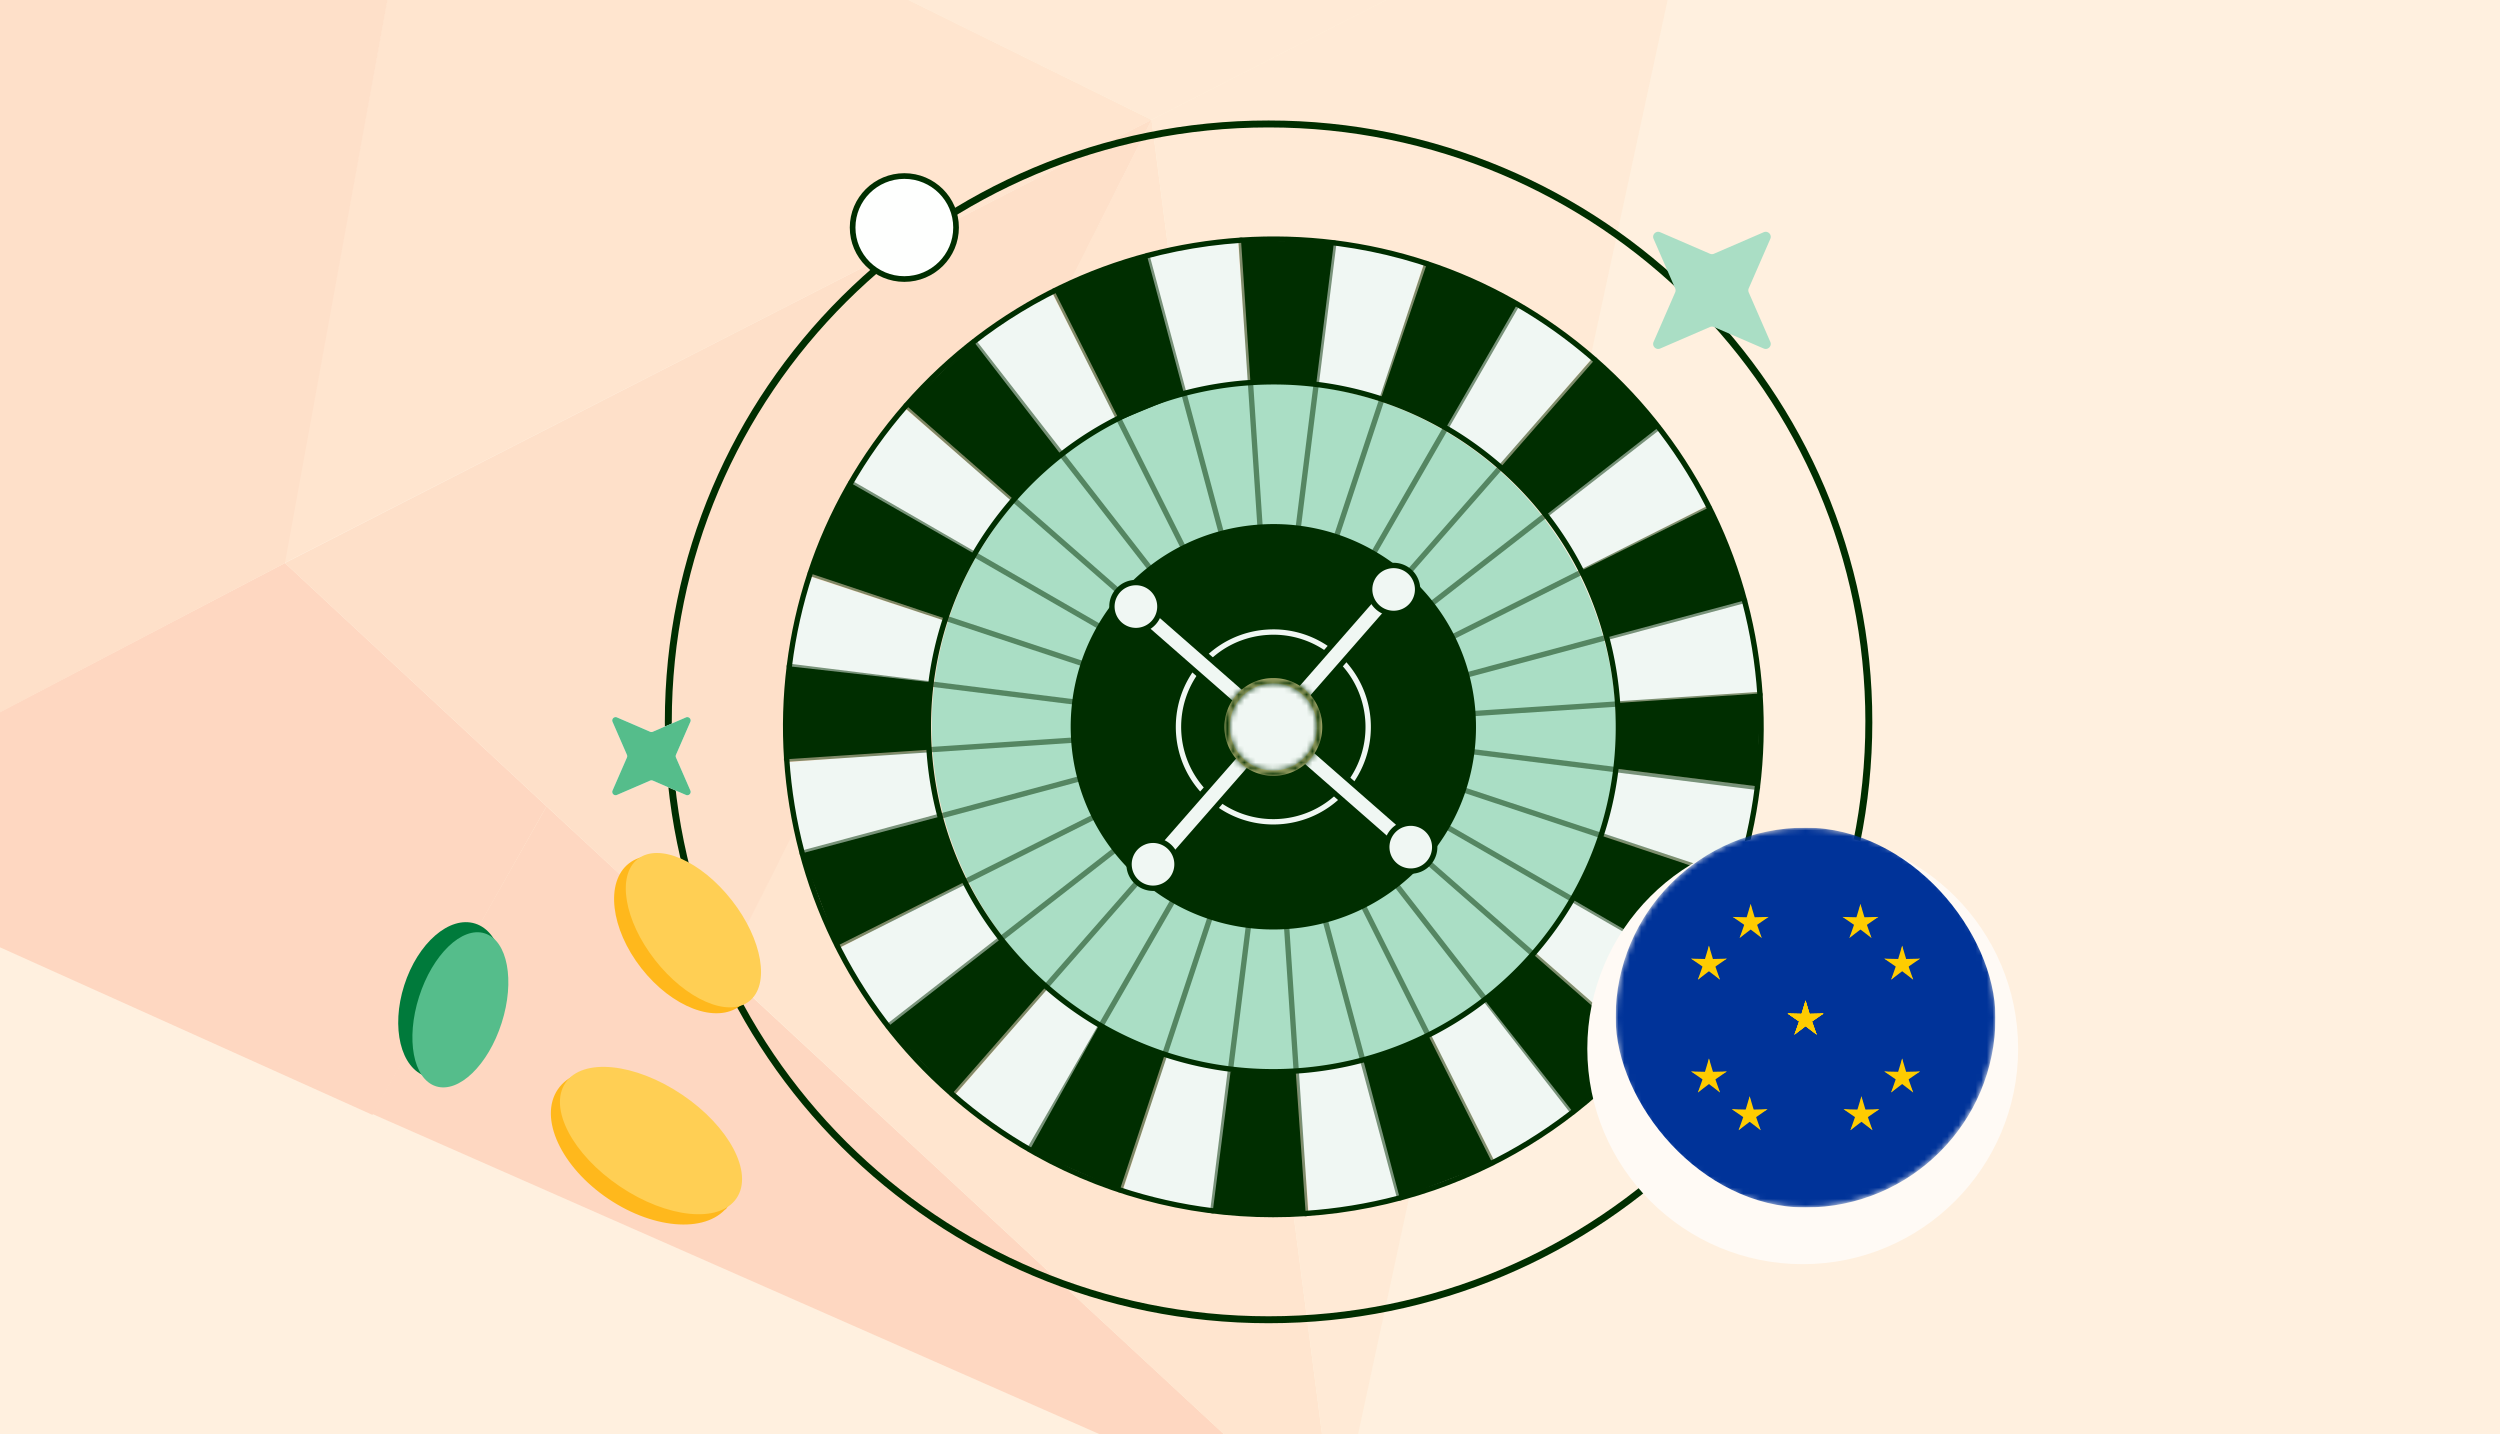 <svg xmlns="http://www.w3.org/2000/svg" width="441" height="253" fill="none"><g clip-path="url(#a)"><path fill="#FFF0DF" d="M0 0h441v253H0z"/><g opacity=".16"><path fill="#F9541D" d="m50.263 99.32 46.149 42.916-30.705 54.436-108.425-48.785L50.263 99.32Z"/><path fill="#FB8A54" d="M186.222-97.92 147.196-6.418 75.939-41.615 186.221-97.92Z"/><path fill="#FDAB76" d="M203.126 21.137 50.094 99.34 75.936-41.614l127.19 62.75Z"/><path fill="#F9541D" d="m235.755 271.392-170.074-74.89 30.728-54.266 139.346 129.156Z"/><path fill="#FDAB76" d="m235.562 271.243-107.89-100.114 75.451-149.992 32.439 250.106Z"/><path fill="#FECEA4" d="m203.131 21.135 97.19-49.645-64.728 299.921-32.462-250.276Z"/><path fill="#FB8A54" d="M203.129 21.136 127.7 171.298l-77.431-71.98 152.86-78.182Z"/><path fill="#FECEA4" d="M300.491-28.531 203.13 21.136 147.197-6.418l38.878-91.307L300.491-28.53Z"/><path fill="#FB8A54" d="M-35.561 15.473 75.928-41.61 50.266 99.318l-92.96 48.738 7.133-132.583Z"/></g><path stroke="#002E00" stroke-width="1.225" d="M329.665 127.335c0 58.246-47.405 105.468-105.888 105.468-58.482 0-105.887-47.222-105.887-105.468S165.295 21.867 223.777 21.867c58.483 0 105.888 47.222 105.888 105.468Z"/><path fill="#fff" d="m115.153 129.081 5.849-2.531c.49-.211.993.283.78.777l-2.541 5.827a.59.59 0 0 0 0 .47l2.541 5.827c.213.488-.284.989-.78.777l-5.849-2.531a.598.598 0 0 0-.473 0l-5.85 2.531a.592.592 0 0 1-.779-.777l2.54-5.827a.59.59 0 0 0 0-.47l-2.54-5.827c-.213-.488.283-.988.779-.777l5.85 2.531a.598.598 0 0 0 .473 0Z"/><g clip-path="url(#b)"><ellipse cx="60.282" cy="60.902" fill="#AADEC5" rx="60.282" ry="60.902" transform="scale(-1 1) rotate(20.981 -264.765 -674.91)"/><path fill="#F0F7F3" d="m142.744 101.667 23.939 7.864-2.468 11.227-25.02-3.094 3.549-15.997ZM306.495 154.765l-24.151-7.661 2.68-11.429 25.018 3.089-3.547 16.001ZM310.781 121.989l-25.372 1.792-1.996-12.197 24.276-6.8 3.092 17.205ZM289.747 184.485l-19.003-16.546 7.079-10.01 21.944 12.251-10.02 14.305ZM301.284 89.094l-22.45 11.457-6.181-9.812 19.828-15.47 8.803 13.825ZM263.741 204.885l-11.205-22.096 9.515-6.441 15.514 19.73-13.824 8.807ZM280.889 63.085 264.41 82.158l-10.324-7.212 12.582-22.243 14.221 10.382ZM230.97 214.153l-2.239-25.1 12.449-2.391 6.9 24.364-17.11 3.127ZM251.247 46.09l-7.818 24.231-11.365-2.42 3.104-25.11 16.079 3.3ZM198.066 210.091l7.721-23.799 11.37 2.328-3.089 25.018-16.002-3.547ZM218.328 42.06l1.848 25.345L207.8 69.63l-6.65-24.227 17.178-3.345ZM168.35 193.349l16.512-19.041 10.073 7.06-12.282 21.997-14.303-10.016ZM147.947 167.337l22.315-11.73 6.366 10.045-19.874 15.508-8.807-13.823ZM185.497 51.548 196.95 74l-9.768 6.23-15.51-19.88 13.825-8.802ZM159.483 71.945l19.073 16.48-6.787 10.282-22.592-12.62 10.306-14.142ZM138.773 134.48l24.841-1.897 2.454 12.309-24.585 6.893-2.71-17.305Z"/><path fill="#002E00" d="m171.772 60.272 15.393 19.954-8.344 7.9-18.969-16.605 11.92-11.25ZM277.463 196.157l-15.684-19.898 8.635-7.956 18.966 16.606-11.917 11.248ZM299.414 171.444l-22-12.766 5.197-11.21 23.907 8.002-7.104 15.974ZM246.919 211.351l-6.435-24.366 11.476-4.31 11.28 22.463-16.321 6.213ZM310.015 138.71l-25.008-3.128.388-11.588 25.097-1.666-.477 16.382ZM213.941 213.625l3.132-24.578 11.494.013 1.755 25.038-16.381-.473ZM307.75 105.914l-24.339 6.531-4.496-11.764 22.895-11.34 5.94 16.573ZM181.617 202.896l12.244-22.028 11.641 5.012-7.969 24.036-15.916-7.02ZM292.763 75.211l-20.072 15.665-8.044-8.389 16.666-19.034 11.45 11.758ZM156.675 181.059l19.75-15.359 8.104 8.31-16.604 18.97-11.25-11.921ZM267.792 53.39l-12.7 22.016L243.6 70.29l8.102-23.778 16.09 6.877ZM141.482 150.516l24.357-6.482 4.374 11.497-22.518 11.306-6.213-16.321ZM139.207 117.538l25.052 2.823-.368 11.889-25.157 1.669.473-16.381ZM235.296 42.807l-3.129 25.008-11.585-.328-1.668-25.156 16.382.476ZM202.317 45.082l6.532 24.344-11.392 4.698-11.612-23.13 16.472-5.912ZM150.066 85.2l21.618 12.376-4.879 11.564-24.213-8.102 7.474-15.838Z"/><path fill="#002E00" d="M255.738 208.961c12.702-4.871 24.43-12.809 34-23.739 31.433-35.907 27.792-90.692-8.116-122.125-35.903-31.435-90.688-27.794-122.121 8.114-31.433 35.907-27.792 90.692 8.116 122.125 24.978 21.864 59.092 26.762 88.127 15.628l-.006-.003Zm-61.9-160.611c28.717-11.012 62.455-6.173 87.161 15.456 35.512 31.09 39.116 85.276 8.023 120.79-31.089 35.513-85.276 39.117-120.79 8.024-35.512-31.089-39.116-85.276-8.025-120.795 9.46-10.806 21.068-18.663 33.629-23.48l.002.005Z"/><path fill="#002E00" d="M246.672 185.442a60.95 60.95 0 0 0 24.095-16.824c10.789-12.328 16.136-28.119 15.048-44.467-1.089-16.349-8.475-31.294-20.798-42.084-12.328-10.79-28.119-16.137-44.468-15.048-16.345 1.083-31.293 8.474-42.084 20.798-10.788 12.328-16.136 28.119-15.047 44.467 1.088 16.348 8.474 31.294 20.798 42.084 17.7 15.498 41.876 18.965 62.456 11.074ZM202.916 71.828a60.521 60.521 0 0 1 17.701-3.868c16.093-1.067 31.644 4.195 43.783 14.819 12.138 10.624 19.41 25.339 20.479 41.437 1.066 16.094-4.192 31.643-14.82 43.783a60.037 60.037 0 0 1-23.724 16.565c-20.262 7.77-44.063 4.356-61.49-10.903-12.138-10.623-19.41-25.339-20.479-41.437-1.069-16.098 4.191-31.643 14.819-43.783 6.564-7.5 14.691-13.141 23.737-16.61l-.006-.003Z"/><path fill="#002E00" d="M168.093 193.421a.475.475 0 0 0 .187-.132L281.668 63.762a.47.47 0 0 0-.043-.667.47.47 0 0 0-.666.043L167.57 192.665a.471.471 0 0 0 .526.75l-.003.006Z" opacity=".5"/><path fill="#002E00" d="M289.549 185.35a.468.468 0 0 0 .187-.132.47.47 0 0 0-.043-.667L160.166 71.163a.47.47 0 0 0-.666.043.47.47 0 0 0 .043.666l129.529 113.393c.137.12.323.144.482.083l-.005.002Z" opacity=".5"/><path fill="#002E00" d="M230.491 214.539a.47.47 0 0 0 .299-.474L219.383 42.302a.471.471 0 1 0-.942.063l11.412 171.766c.02.261.242.458.503.439a.471.471 0 0 0 .141-.028l-.006-.003Z" opacity=".5"/><path fill="#002E00" d="M310.671 122.952a.48.48 0 0 0 .303-.476.47.47 0 0 0-.502-.44l-171.766 11.413a.471.471 0 1 0 .063.942l171.766-11.412a.488.488 0 0 0 .134-.032l.002.005Z" opacity=".5"/><path fill="#002E00" d="m147.864 167.278.045-.017L301.75 90.018a.472.472 0 0 0 .213-.633.48.48 0 0 0-.633-.213l-153.842 77.243a.472.472 0 0 0 .376.863Z" opacity=".5"/><path fill="#002E00" d="m263.41 205.578.044-.017a.472.472 0 0 0 .213-.633L186.42 51.078a.472.472 0 1 0-.845.42l77.244 153.846c.11.221.369.314.589.23l.002.004Z" opacity=".5"/><path fill="#002E00" d="M197.704 210.357a.454.454 0 0 0 .277-.294l54.167-163.402a.472.472 0 1 0-.898-.299l-54.168 163.403a.475.475 0 0 0 .617.594l.005-.002Z" opacity=".5"/><path fill="#002E00" d="M306.488 155.739a.45.45 0 0 0 .277-.293.472.472 0 0 0-.3-.598l-163.401-54.164a.474.474 0 0 0-.298.899l163.405 54.162c.11.034.22.032.317-.006Z" opacity=".5"/><path fill="#002E00" d="M181.767 203.208a.481.481 0 0 0 .241-.204l86.035-149.103a.474.474 0 0 0-.82-.475L181.19 202.534a.473.473 0 0 0 .579.678l-.002-.004Z" opacity=".5"/><path fill="#002E00" d="M299.339 171.675a.473.473 0 0 0 .069-.851L150.3 84.791a.479.479 0 0 0-.648.172.474.474 0 0 0 .173.648l149.108 86.032a.481.481 0 0 0 .406.032Z" opacity=".5"/><path fill="#002E00" d="M247.088 211.791a.467.467 0 0 0 .285-.564L202.771 44.959a.472.472 0 1 0-.913.244l44.597 166.269a.472.472 0 0 0 .579.335l.044-.017.01.001Z" opacity=".5"/><path fill="#002E00" d="M307.919 106.356a.468.468 0 0 0 .284-.565.47.47 0 0 0-.578-.334l-166.27 44.597a.472.472 0 1 0 .244.913l166.276-44.594.044-.017Z" opacity=".5"/><path fill="#002E00" d="M156.844 181.501a.465.465 0 0 0 .121-.067l135.886-105.69a.475.475 0 0 0-.581-.748L156.385 180.685a.473.473 0 0 0 .459.816Z" opacity=".5"/><path fill="#002E00" d="M277.633 196.597a.474.474 0 0 0 .205-.731L172.148 59.981a.475.475 0 0 0-.749.58l105.69 135.886c.13.167.354.223.544.15Z" opacity=".5"/><path fill="#002E00" d="M214.111 214.066a.464.464 0 0 0 .298-.382l21.354-170.818a.47.47 0 1 0-.935-.117l-21.354 170.818a.469.469 0 0 0 .637.499Z" opacity=".5"/><path fill="#002E00" d="M310.195 139.333a.466.466 0 0 0 .298-.383.469.469 0 0 0-.409-.526L139.266 117.07a.469.469 0 0 0-.526.409.469.469 0 0 0 .409.526l170.818 21.354c.08.01.157.001.228-.026Z" opacity=".5"/><path fill="#002E00" d="M210.253 160.452c-17.803-7.933-25.804-28.796-17.87-46.599 7.933-17.803 28.796-25.804 46.599-17.87 17.803 7.933 25.803 28.797 17.87 46.599-7.933 17.803-28.797 25.804-46.599 17.87Z"/><path fill="#002E00" d="M237.478 161.583a35.569 35.569 0 0 0 14.051-9.81c12.989-14.836 11.484-37.48-3.352-50.469-7.189-6.294-16.398-9.41-25.929-8.776-9.531.635-18.246 4.938-24.54 12.128-12.989 14.836-11.484 37.48 3.352 50.469 10.319 9.034 24.421 11.058 36.418 6.458Zm-25.376-65.882a34.95 34.95 0 0 1 10.203-2.233c9.28-.615 18.244 2.418 25.242 8.543 14.447 12.647 15.913 34.689 3.266 49.136-12.647 14.447-34.689 15.913-49.136 3.266-14.447-12.648-15.913-34.69-3.266-49.137 3.785-4.325 8.472-7.579 13.685-9.578l.006.003Z"/><path fill="#002E00" d="M225.727 144.923c-9.225.613-17.2-6.369-17.813-15.594-.613-9.226 6.369-17.201 15.594-17.814 9.225-.613 17.201 6.369 17.814 15.594.612 9.225-6.369 17.201-15.595 17.814Z"/><path fill="#F0F7F3" d="M230.804 144.296a17.07 17.07 0 0 0 6.764-4.724c6.251-7.142 5.529-18.036-1.614-24.287a17.098 17.098 0 0 0-12.477-4.225 17.096 17.096 0 0 0-11.81 5.839c-6.251 7.142-5.529 18.036 1.614 24.287 4.966 4.349 11.754 5.322 17.528 3.108l-.005.002Zm-12.034-31.249a16.251 16.251 0 0 1 4.766-1.043 16.17 16.17 0 0 1 11.795 3.991c6.747 5.906 7.434 16.206 1.527 22.954-5.911 6.749-16.206 7.434-22.955 1.523-6.748-5.907-7.435-16.207-1.528-22.954a16.205 16.205 0 0 1 6.394-4.476l.001.005Z"/><path fill="#F0F7F3" d="m202.297 151.094 41.453-47.352 2.595 2.271-41.453 47.353-2.595-2.272Z"/><path fill="#002E00" d="M205.062 153.807a.458.458 0 0 0 .187-.132l41.453-47.354a.475.475 0 0 0-.044-.666l-2.594-2.268a.472.472 0 0 0-.667.043l-41.452 47.353a.473.473 0 0 0 .043.667l2.595 2.268a.474.474 0 0 0 .482.083l-.003.006Zm40.617-47.751L204.85 152.7l-1.881-1.647 40.829-46.643 1.881 1.646Z"/><path fill="#F0F7F3" d="M243.052 107.16a4.23 4.23 0 1 0-.397-5.969 4.226 4.226 0 0 0 .397 5.969Z"/><path fill="#002E00" d="M247.527 108.368a4.71 4.71 0 0 0 1.406-7.931 4.711 4.711 0 0 0-6.636.44 4.71 4.71 0 0 0 .44 6.636 4.654 4.654 0 0 0 3.407 1.152c.478-.031.94-.133 1.377-.3l.006.003Zm-3.043-7.895a3.764 3.764 0 0 1 3.827.678 3.762 3.762 0 0 1 .354 5.303 3.73 3.73 0 0 1-2.578 1.272 3.76 3.76 0 0 1-1.6-7.259l-.003.006Z"/><path fill="#F0F7F3" d="M200.612 155.635a4.231 4.231 0 1 0 5.573-6.368 4.231 4.231 0 0 0-5.573 6.368Z"/><path fill="#002E00" d="M205.088 156.843a4.688 4.688 0 0 0 1.847-1.29 4.712 4.712 0 0 0-.44-6.636 4.654 4.654 0 0 0-3.407-1.152 4.65 4.65 0 0 0-3.227 1.596 4.657 4.657 0 0 0-1.152 3.407 4.647 4.647 0 0 0 1.596 3.227 4.704 4.704 0 0 0 4.789.851l-.006-.003Zm-3.043-7.894a3.768 3.768 0 0 1 1.102-.241 3.761 3.761 0 0 1 3.076 6.227 3.76 3.76 0 0 1-6.579-2.222 3.752 3.752 0 0 1 2.398-3.758l.003-.006Z"/><path fill="#F0F7F3" d="m201.74 105.901 47.353 41.453-2.272 2.594-47.352-41.453 2.271-2.594Z"/><path fill="#002E00" d="M246.988 150.383a.474.474 0 0 0 .187-.133l2.268-2.595a.47.47 0 0 0-.043-.666l-47.354-41.452a.471.471 0 0 0-.666.043l-2.268 2.595a.47.47 0 0 0 .043.666l47.353 41.452c.092.082.22.124.343.117a.46.46 0 0 0 .135-.032l.002.005Zm1.434-2.989-1.647 1.881-46.645-40.833 1.646-1.881 46.646 40.833Z"/><path fill="#F0F7F3" d="M246.057 152.611a4.228 4.228 0 1 1 5.593-6.342 4.228 4.228 0 0 1-5.593 6.342Z"/><path fill="#002E00" d="M250.544 153.825a4.709 4.709 0 0 0 1.406-7.93 4.71 4.71 0 0 0-6.635.44 4.708 4.708 0 0 0 .44 6.635 4.658 4.658 0 0 0 3.406 1.153 4.689 4.689 0 0 0 1.377-.301l.006.003Zm-3.042-7.894a3.763 3.763 0 0 1 3.827.678 3.76 3.76 0 0 1 .353 5.302 3.723 3.723 0 0 1-2.578 1.272 3.762 3.762 0 0 1-3.076-6.227 3.75 3.75 0 0 1 1.477-1.031l-.003.006Z"/><path fill="#F0F7F3" d="M197.192 104.211a4.23 4.23 0 1 0 6.365 5.572 4.23 4.23 0 0 0-6.365-5.572Z"/><path fill="#002E00" d="M202.067 111.382a4.67 4.67 0 0 0 1.848-1.29 4.712 4.712 0 0 0-.44-6.636 4.661 4.661 0 0 0-3.407-1.152 4.645 4.645 0 0 0-3.227 1.597 4.658 4.658 0 0 0-1.153 3.406 4.653 4.653 0 0 0 1.597 3.228 4.7 4.7 0 0 0 4.788.85l-.006-.003Zm-3.042-7.894a3.793 3.793 0 0 1 1.101-.24 3.726 3.726 0 0 1 2.722.924 3.76 3.76 0 0 1 .354 5.303 3.761 3.761 0 0 1-6.579-2.223 3.756 3.756 0 0 1 2.399-3.758l.003-.006Z"/><path fill="#F0F7F3" d="M221.66 135.831a8.157 8.157 0 0 1-4.655-10.556 8.158 8.158 0 1 1 4.655 10.556Z"/><mask id="c" fill="#fff"><path d="M227.717 136.287a8.61 8.61 0 0 0 3.392-2.369 8.573 8.573 0 0 0 2.118-6.256 8.569 8.569 0 0 0-2.927-5.919c-3.58-3.135-9.045-2.769-12.176.809-3.135 3.58-2.771 9.041.809 12.175a8.633 8.633 0 0 0 8.788 1.558l-.004.002Zm-5.867-15.22a7.704 7.704 0 0 1 7.826 1.385 7.64 7.64 0 0 1 2.609 5.273 7.62 7.62 0 0 1-1.886 5.57c-2.789 3.189-7.653 3.512-10.844.718-3.189-2.788-3.512-7.653-.719-10.844a7.668 7.668 0 0 1 3.017-2.108l-.003.006Z"/></mask><path fill="#FFEBA4" d="M227.717 136.287a8.61 8.61 0 0 0 3.392-2.369 8.573 8.573 0 0 0 2.118-6.256 8.569 8.569 0 0 0-2.927-5.919c-3.58-3.135-9.045-2.769-12.176.809-3.135 3.58-2.771 9.041.809 12.175a8.633 8.633 0 0 0 8.788 1.558l-.004.002Zm-5.867-15.22a7.704 7.704 0 0 1 7.826 1.385 7.64 7.64 0 0 1 2.609 5.273 7.62 7.62 0 0 1-1.886 5.57c-2.789 3.189-7.653 3.512-10.844.718-3.189-2.788-3.512-7.653-.719-10.844a7.668 7.668 0 0 1 3.017-2.108l-.003.006Z"/><path fill="#002E00" d="m231.109 133.918 5.482 4.799-.008.008-5.474-4.807Zm-.809-12.175-4.793 5.486-.007-.005 4.8-5.481Zm-12.176.809 5.483 4.797-.002.002-5.481-4.799Zm.809 12.175 4.8-5.48-4.8 5.48Zm2.917-13.66 2.609 6.803-16.405 6.29 7.139-16.053 6.657 2.96Zm7.826 1.385 4.789-5.49.006.005-4.795 5.485Zm.723 10.843-5.484-4.796.009-.01 5.475 4.806Zm-10.844.718 4.796-5.484.002.003-4.798 5.481Zm-.719-10.844-5.481-4.798.003-.004 5.478 4.802Zm3.017-2.108-2.609-6.802 16.405-6.291-7.14 16.054-6.656-2.961Zm3.255 8.423c.184-.07.363-.186.527-.373l10.948 9.614a15.898 15.898 0 0 1-6.258 4.364l-5.217-13.605Zm.519-.364c.249-.284.356-.606.331-.974l14.539-.968a15.862 15.862 0 0 1-3.906 11.539l-10.964-9.597Zm.331-.974a1.287 1.287 0 0 0-.451-.917l9.586-10.973a15.856 15.856 0 0 1 5.404 10.922l-14.539.968Zm-.458-.922a1.353 1.353 0 0 0-1.893.125l-10.966-9.594c5.78-6.607 15.85-7.28 22.458-1.493l-9.599 10.962Zm-1.895.127a1.352 1.352 0 0 0 .128 1.896l-9.599 10.961c-6.605-5.783-7.278-15.846-1.491-22.456l10.962 9.599Zm.128 1.896c.37.324.895.421 1.38.236l5.217 13.604c-5.311 2.037-11.585 1.159-16.197-2.879l9.6-10.961Zm6.597 13.84-.005.002-5.217-13.605.005-.001 5.217 13.604Zm-11.088-28.822c5.001-1.918 10.893-1.08 15.223 2.697l-9.578 10.98a.381.381 0 0 0-.196-.095.45.45 0 0 0-.232.023l-5.217-13.605Zm15.229 2.702a14.924 14.924 0 0 1 5.083 10.27l-14.538.976a.407.407 0 0 0-.038-.156.368.368 0 0 0-.096-.119l9.589-10.971Zm5.083 10.27a14.909 14.909 0 0 1-3.679 10.864l-10.951-9.612a.358.358 0 0 0 .076-.126.37.37 0 0 0 .016-.15l14.538-.976Zm-3.671 10.854c-5.442 6.224-14.912 6.844-21.127 1.404l9.597-10.963c.08.07.173.104.293.096a.366.366 0 0 0 .269-.129l10.968 9.592Zm-21.124 1.407c-6.224-5.443-6.845-14.913-1.404-21.127l10.963 9.597a.385.385 0 0 0-.097.292c.008.12.054.203.13.269l-9.592 10.969Zm-1.401-21.131a14.936 14.936 0 0 1 5.886-4.108l5.217 13.605a.372.372 0 0 0-.146.107l-10.957-9.604Zm15.151 5.655-.002.006-13.314-5.921.003-.006 13.313 5.921Z" mask="url(#c)"/><path fill="#FEFFFE" stroke="#002E00" d="M168.649 40.136c0 5.016-4.083 9.085-9.123 9.085-5.04 0-9.123-4.069-9.123-9.084 0-5.016 4.083-9.085 9.123-9.085 5.04 0 9.123 4.069 9.123 9.084Z"/></g><ellipse cx="15.933" cy="9.675" fill="#FFB81C" rx="15.933" ry="9.675" transform="matrix(.616 .788 -.79 .613 118.594 146.367)"/><ellipse cx="15.933" cy="8.58" fill="#FFCF54" rx="15.933" ry="8.58" transform="matrix(.616 .788 -.79 .613 119.282 146.269)"/><ellipse cx="14.158" cy="8.616" fill="#007A3B" rx="14.158" ry="8.616" transform="rotate(107.704 -14.437 116.378) skewX(.131)"/><path fill="#FFB81C" stroke="#FFB81C" stroke-width=".649" d="M128.318 212.333c-1.622 2.389-4.725 3.516-8.516 3.328-3.785-.186-8.196-1.684-12.324-4.466-4.127-2.782-7.164-6.303-8.746-9.732-1.585-3.436-1.69-6.724-.067-9.113 1.623-2.388 4.726-3.515 8.517-3.328 3.784.187 8.195 1.685 12.323 4.467 4.128 2.781 7.165 6.302 8.747 9.732 1.584 3.436 1.689 6.724.066 9.112Z"/><ellipse cx="14.158" cy="7.642" fill="#55BD8B" rx="14.158" ry="7.642" transform="rotate(107.704 -14.579 117.372) skewX(.131)"/><ellipse cx="18.203" cy="9.78" fill="#FFCF54" rx="18.203" ry="9.78" transform="matrix(.829 .559 -.562 .827 105.242 182.93)"/><path fill="#AADEC5" d="m302.342 44.76 8.774-3.796c.736-.318 1.489.424 1.17 1.165l-3.811 8.74a.893.893 0 0 0 0 .706l3.811 8.74c.319.732-.425 1.483-1.17 1.165l-8.774-3.796a.9.9 0 0 0-.709 0l-8.774 3.796c-.736.318-1.489-.424-1.17-1.165l3.811-8.74a.885.885 0 0 0 0-.706l-3.811-8.74c-.319-.733.426-1.483 1.17-1.165l8.774 3.796a.898.898 0 0 0 .709 0Z"/><path fill="#55BD8B" d="m115.153 129.081 5.849-2.531c.49-.211.993.283.78.777l-2.541 5.827a.59.59 0 0 0 0 .47l2.541 5.827c.213.488-.284.989-.78.777l-5.849-2.531a.598.598 0 0 0-.473 0l-5.85 2.531a.592.592 0 0 1-.779-.777l2.54-5.827a.59.59 0 0 0 0-.47l-2.54-5.827c-.213-.488.283-.988.779-.777l5.85 2.531a.598.598 0 0 0 .473 0Z"/><g filter="url(#d)"><circle cx="318" cy="180" r="38" fill="#FFFAF5"/></g><g clip-path="url(#e)"><mask id="f" width="67" height="67" x="285" y="146" maskUnits="userSpaceOnUse" style="mask-type:alpha"><circle cx="318.5" cy="179.5" r="33.5" fill="#C4C4C4"/></mask><g clip-path="url(#g)" mask="url(#f)"><path fill="#039" d="M285 146h67v67h-67v-67Z"/><path fill="#FC0" d="m318.499 176.505-.992 3.309 1.654.331-.662-3.64Z"/><path fill="#FC0" d="m318.5 176.505.992 3.309-1.654.331.662-3.64Z"/><path fill="#FC0" d="m321.647 178.792-3.454.078.197 1.676 3.257-1.754Z"/><path fill="#FC0" d="m321.646 178.792-2.84 1.966-.825-1.471 3.665-.495Z"/><path fill="#FC0" d="m320.444 182.491-1.142-3.261-1.533.705 2.675 2.556Z"/><path fill="#FC0" d="m320.444 182.491-2.748-2.094 1.144-1.24 1.604 3.334Z"/><path fill="#FC0" d="m315.352 178.792 3.454.078-.197 1.676-3.257-1.754Z"/><path fill="#FC0" d="m315.353 178.792 2.84 1.966.825-1.471-3.665-.495Z"/><path fill="#FC0" d="m316.555 182.491 1.142-3.261 1.533.705-2.675 2.556Z"/><path fill="#FC0" d="m316.555 182.491 2.748-2.094-1.144-1.24-1.604 3.334Z"/><path fill="#FC0" d="m318.499 176.505-.992 3.309 1.654.331-.662-3.64Z"/><path fill="#FC0" d="m318.5 176.505.992 3.309-1.654.331.662-3.64Z"/><path fill="#FC0" d="m321.647 178.792-3.454.078.197 1.676 3.257-1.754Z"/><path fill="#FC0" d="m321.646 178.792-2.84 1.966-.825-1.471 3.665-.495Z"/><path fill="#FC0" d="m320.444 182.491-1.142-3.261-1.533.705 2.675 2.556Z"/><path fill="#FC0" d="m320.444 182.491-2.748-2.094 1.144-1.24 1.604 3.334Z"/><path fill="#FC0" d="m315.352 178.792 3.454.078-.197 1.676-3.257-1.754Z"/><path fill="#FC0" d="m315.353 178.792 2.84 1.966.825-1.471-3.665-.495Z"/><path fill="#FC0" d="m316.555 182.491 1.142-3.261 1.533.705-2.675 2.556Z"/><path fill="#FC0" d="m316.555 182.491 2.748-2.094-1.144-1.24-1.604 3.334Z"/><path fill="#FC0" d="m318.499 176.505-.992 3.309 1.654.331-.662-3.64Z"/><path fill="#FC0" d="m318.5 176.505.992 3.309-1.654.331.662-3.64Z"/><path fill="#FC0" d="m321.647 178.792-3.454.078.197 1.676 3.257-1.754Z"/><path fill="#FC0" d="m321.646 178.792-2.84 1.966-.825-1.471 3.665-.495Z"/><path fill="#FC0" d="m320.444 182.491-1.142-3.261-1.533.705 2.675 2.556Z"/><path fill="#FC0" d="m320.444 182.491-2.748-2.094 1.144-1.24 1.604 3.334Z"/><path fill="#FC0" d="m315.352 178.792 3.454.078-.197 1.676-3.257-1.754Z"/><path fill="#FC0" d="m315.353 178.792 2.84 1.966.825-1.471-3.665-.495Z"/><path fill="#FC0" d="m316.555 182.491 1.142-3.261 1.533.705-2.675 2.556Z"/><path fill="#FC0" d="m316.555 182.491 2.748-2.094-1.144-1.24-1.604 3.334ZM306.872 165.449l2.748-2.094-1.144-1.24-1.604 3.334Z"/><path fill="#FC0" d="m306.871 165.449 1.142-3.261 1.533.705-2.675 2.556Z"/><path fill="#FC0" d="m305.67 161.75 2.84 1.966.826-1.471-3.666-.495Z"/><path fill="#FC0" d="m305.67 161.75 3.453.078-.196 1.676-3.257-1.754Z"/><path fill="#FC0" d="m308.817 159.463-.993 3.309 1.655.331-.662-3.64Z"/><path fill="#FC0" d="m308.817 159.463.993 3.309-1.655.331.662-3.64Z"/><path fill="#FC0" d="m310.762 165.448-2.748-2.093 1.144-1.24 1.604 3.333Z"/><path fill="#FC0" d="m310.762 165.448-1.141-3.26-1.533.705 2.674 2.555Z"/><path fill="#FC0" d="m311.964 161.749-2.84 1.967-.826-1.471 3.666-.496Z"/><path fill="#FC0" d="m311.964 161.749-3.453.079.196 1.675 3.257-1.754ZM303.402 172.809l-1.142-3.261-1.533.705 2.675 2.556Z"/><path fill="#FC0" d="m303.402 172.809-2.748-2.094 1.144-1.24 1.604 3.334Z"/><path fill="#FC0" d="m299.513 172.809 2.748-2.094-1.144-1.24-1.604 3.334Z"/><path fill="#FC0" d="m299.513 172.809 1.142-3.261 1.533.705-2.675 2.556Z"/><path fill="#FC0" d="m298.312 169.11 2.84 1.966.825-1.471-3.665-.495Z"/><path fill="#FC0" d="m298.311 169.11 3.454.078-.197 1.676-3.257-1.754Z"/><path fill="#FC0" d="m304.604 169.11-2.84 1.966-.825-1.471 3.665-.495Z"/><path fill="#FC0" d="m304.605 169.11-3.454.078.197 1.676 3.257-1.754Z"/><path fill="#FC0" d="m301.458 166.823.992 3.309-1.654.331.662-3.64Z"/><path fill="#FC0" d="m301.457 166.823-.992 3.309 1.654.331-.662-3.64ZM304.608 189.009l-3.454.078.197 1.676 3.257-1.754Z"/><path fill="#FC0" d="m304.607 189.009-2.84 1.967-.826-1.472 3.666-.495Z"/><path fill="#FC0" d="m303.405 192.708-1.142-3.26-1.533.705 2.675 2.555Z"/><path fill="#FC0" d="m303.405 192.709-2.748-2.094 1.144-1.24 1.604 3.334Z"/><path fill="#FC0" d="m299.515 192.708 2.748-2.093-1.144-1.24-1.604 3.333Z"/><path fill="#FC0" d="m299.515 192.708 1.142-3.26 1.533.704-2.675 2.556Z"/><path fill="#FC0" d="m301.461 186.723.992 3.308-1.654.331.662-3.639Z"/><path fill="#FC0" d="m301.46 186.723-.992 3.308 1.654.331-.662-3.639Z"/><path fill="#FC0" d="m298.313 189.009 3.454.078-.197 1.676-3.257-1.754Z"/><path fill="#FC0" d="m298.314 189.009 2.84 1.967.825-1.472-3.665-.495ZM311.789 195.668l-3.453.079.196 1.675 3.257-1.754Z"/><path fill="#FC0" d="m311.789 195.668-2.84 1.967-.826-1.471 3.666-.496Z"/><path fill="#FC0" d="m310.587 199.367-1.142-3.26-1.533.705 2.675 2.555Z"/><path fill="#FC0" d="m310.586 199.367-2.748-2.093 1.144-1.24 1.604 3.333Z"/><path fill="#FC0" d="m306.697 199.367 2.748-2.093-1.144-1.24-1.604 3.333Z"/><path fill="#FC0" d="m306.697 199.367 1.141-3.26 1.533.705-2.674 2.555Z"/><path fill="#FC0" d="m308.642 193.382.993 3.309-1.655.331.662-3.64Z"/><path fill="#FC0" d="m308.642 193.382-.993 3.309 1.655.331-.662-3.64Z"/><path fill="#FC0" d="m305.495 195.668 3.453.079-.196 1.675-3.257-1.754Z"/><path fill="#FC0" d="m305.495 195.668 2.84 1.967.826-1.471-3.666-.496ZM318.5 176.505l.992 3.309-1.654.331.662-3.64Z"/><path fill="#FC0" d="m318.499 176.505-.992 3.309 1.654.331-.662-3.64Z"/><path fill="#FC0" d="m315.352 178.792 3.454.078-.197 1.676-3.257-1.754Z"/><path fill="#FC0" d="m315.353 178.792 2.84 1.966.825-1.471-3.665-.495Z"/><path fill="#FC0" d="m316.555 182.491 1.142-3.261 1.533.705-2.675 2.556Z"/><path fill="#FC0" d="m316.555 182.491 2.748-2.094-1.144-1.24-1.604 3.334Z"/><path fill="#FC0" d="m321.647 178.792-3.454.078.197 1.676 3.257-1.754Z"/><path fill="#FC0" d="m321.646 178.792-2.84 1.966-.825-1.471 3.665-.495Z"/><path fill="#FC0" d="m320.444 182.491-1.142-3.261-1.533.705 2.675 2.556Z"/><path fill="#FC0" d="m320.444 182.491-2.748-2.094 1.144-1.24 1.604 3.334ZM330.127 165.449l-2.748-2.094 1.144-1.24 1.604 3.334Z"/><path fill="#FC0" d="m330.128 165.449-1.142-3.261-1.533.705 2.675 2.556Z"/><path fill="#FC0" d="m331.329 161.75-2.84 1.966-.826-1.471 3.666-.495Z"/><path fill="#FC0" d="m331.329 161.75-3.453.078.196 1.676 3.257-1.754Z"/><path fill="#FC0" d="m328.182 159.463.993 3.309-1.655.331.662-3.64Z"/><path fill="#FC0" d="m328.182 159.463-.993 3.309 1.655.331-.662-3.64Z"/><path fill="#FC0" d="m326.237 165.448 2.748-2.093-1.144-1.24-1.604 3.333Z"/><path fill="#FC0" d="m326.237 165.448 1.141-3.26 1.533.705-2.674 2.555Z"/><path fill="#FC0" d="m325.035 161.749 2.84 1.967.826-1.471-3.666-.496Z"/><path fill="#FC0" d="m325.035 161.749 3.454.079-.197 1.675-3.257-1.754ZM333.597 172.809l1.142-3.261 1.533.705-2.675 2.556Z"/><path fill="#FC0" d="m333.597 172.809 2.748-2.094-1.144-1.24-1.604 3.334Z"/><path fill="#FC0" d="m337.486 172.809-2.748-2.094 1.144-1.24 1.604 3.334Z"/><path fill="#FC0" d="m337.486 172.809-1.142-3.261-1.533.705 2.675 2.556Z"/><path fill="#FC0" d="m338.687 169.11-2.84 1.966-.825-1.471 3.665-.495Z"/><path fill="#FC0" d="m338.688 169.11-3.454.078.197 1.676 3.257-1.754Z"/><path fill="#FC0" d="m332.395 169.11 2.84 1.966.825-1.471-3.665-.495Z"/><path fill="#FC0" d="m332.394 169.11 3.454.078-.197 1.676-3.257-1.754Z"/><path fill="#FC0" d="m335.541 166.823-.992 3.309 1.654.331-.662-3.64Z"/><path fill="#FC0" d="m335.542 166.823.992 3.309-1.654.331.662-3.64ZM332.392 189.009l3.453.078-.197 1.676-3.256-1.754Z"/><path fill="#FC0" d="m332.392 189.009 2.84 1.967.826-1.472-3.666-.495Z"/><path fill="#FC0" d="m333.594 192.708 1.142-3.26 1.533.705-2.675 2.555Z"/><path fill="#FC0" d="m333.594 192.709 2.748-2.094-1.144-1.24-1.604 3.334Z"/><path fill="#FC0" d="m337.484 192.708-2.748-2.093 1.144-1.24 1.604 3.333Z"/><path fill="#FC0" d="m337.484 192.708-1.142-3.26-1.533.704 2.675 2.556Z"/><path fill="#FC0" d="m335.538 186.723-.992 3.308 1.654.331-.662-3.639Z"/><path fill="#FC0" d="m335.539 186.723.992 3.308-1.654.331.662-3.639Z"/><path fill="#FC0" d="m338.686 189.009-3.454.078.197 1.676 3.257-1.754Z"/><path fill="#FC0" d="m338.685 189.009-2.84 1.967-.825-1.472 3.665-.495ZM325.21 195.668l3.453.079-.196 1.675-3.257-1.754Z"/><path fill="#FC0" d="m325.21 195.668 2.84 1.967.826-1.471-3.666-.496Z"/><path fill="#FC0" d="m326.412 199.367 1.142-3.26 1.533.705-2.675 2.555Z"/><path fill="#FC0" d="m326.413 199.367 2.748-2.093-1.144-1.24-1.604 3.333Z"/><path fill="#FC0" d="m330.302 199.367-2.748-2.093 1.144-1.24 1.604 3.333Z"/><path fill="#FC0" d="m330.302 199.367-1.141-3.26-1.533.705 2.674 2.555Z"/><path fill="#FC0" d="m328.357 193.382-.993 3.309 1.655.331-.662-3.64Z"/><path fill="#FC0" d="m328.357 193.382.993 3.309-1.655.331.662-3.64Z"/><path fill="#FC0" d="m331.504 195.668-3.453.079.196 1.675 3.257-1.754Z"/><path fill="#FC0" d="m331.504 195.668-2.84 1.967-.826-1.471 3.666-.496Z"/></g></g></g><defs><clipPath id="a"><path fill="#fff" d="M0 0h441v253H0z"/></clipPath><clipPath id="b"><path fill="#fff" d="M35 19.921h360v213.157H35z"/></clipPath><clipPath id="e"><path fill="#fff" d="M285 146h67v67h-67z"/></clipPath><clipPath id="g"><rect width="67" height="67" x="285" y="146" fill="#fff" rx="33.5"/></clipPath><filter id="d" width="88" height="88" x="274" y="141" color-interpolation-filters="sRGB" filterUnits="userSpaceOnUse"><feFlood flood-opacity="0" result="BackgroundImageFix"/><feColorMatrix in="SourceAlpha" result="hardAlpha" values="0 0 0 0 0 0 0 0 0 0 0 0 0 0 0 0 0 0 127 0"/><feOffset dy="5"/><feGaussianBlur stdDeviation="3"/><feComposite in2="hardAlpha" operator="out"/><feColorMatrix values="0 0 0 0 0 0 0 0 0 0 0 0 0 0 0 0 0 0 0.1 0"/><feBlend in2="BackgroundImageFix" result="effect1_dropShadow_11516_23290"/><feBlend in="SourceGraphic" in2="effect1_dropShadow_11516_23290" result="shape"/></filter></defs></svg>